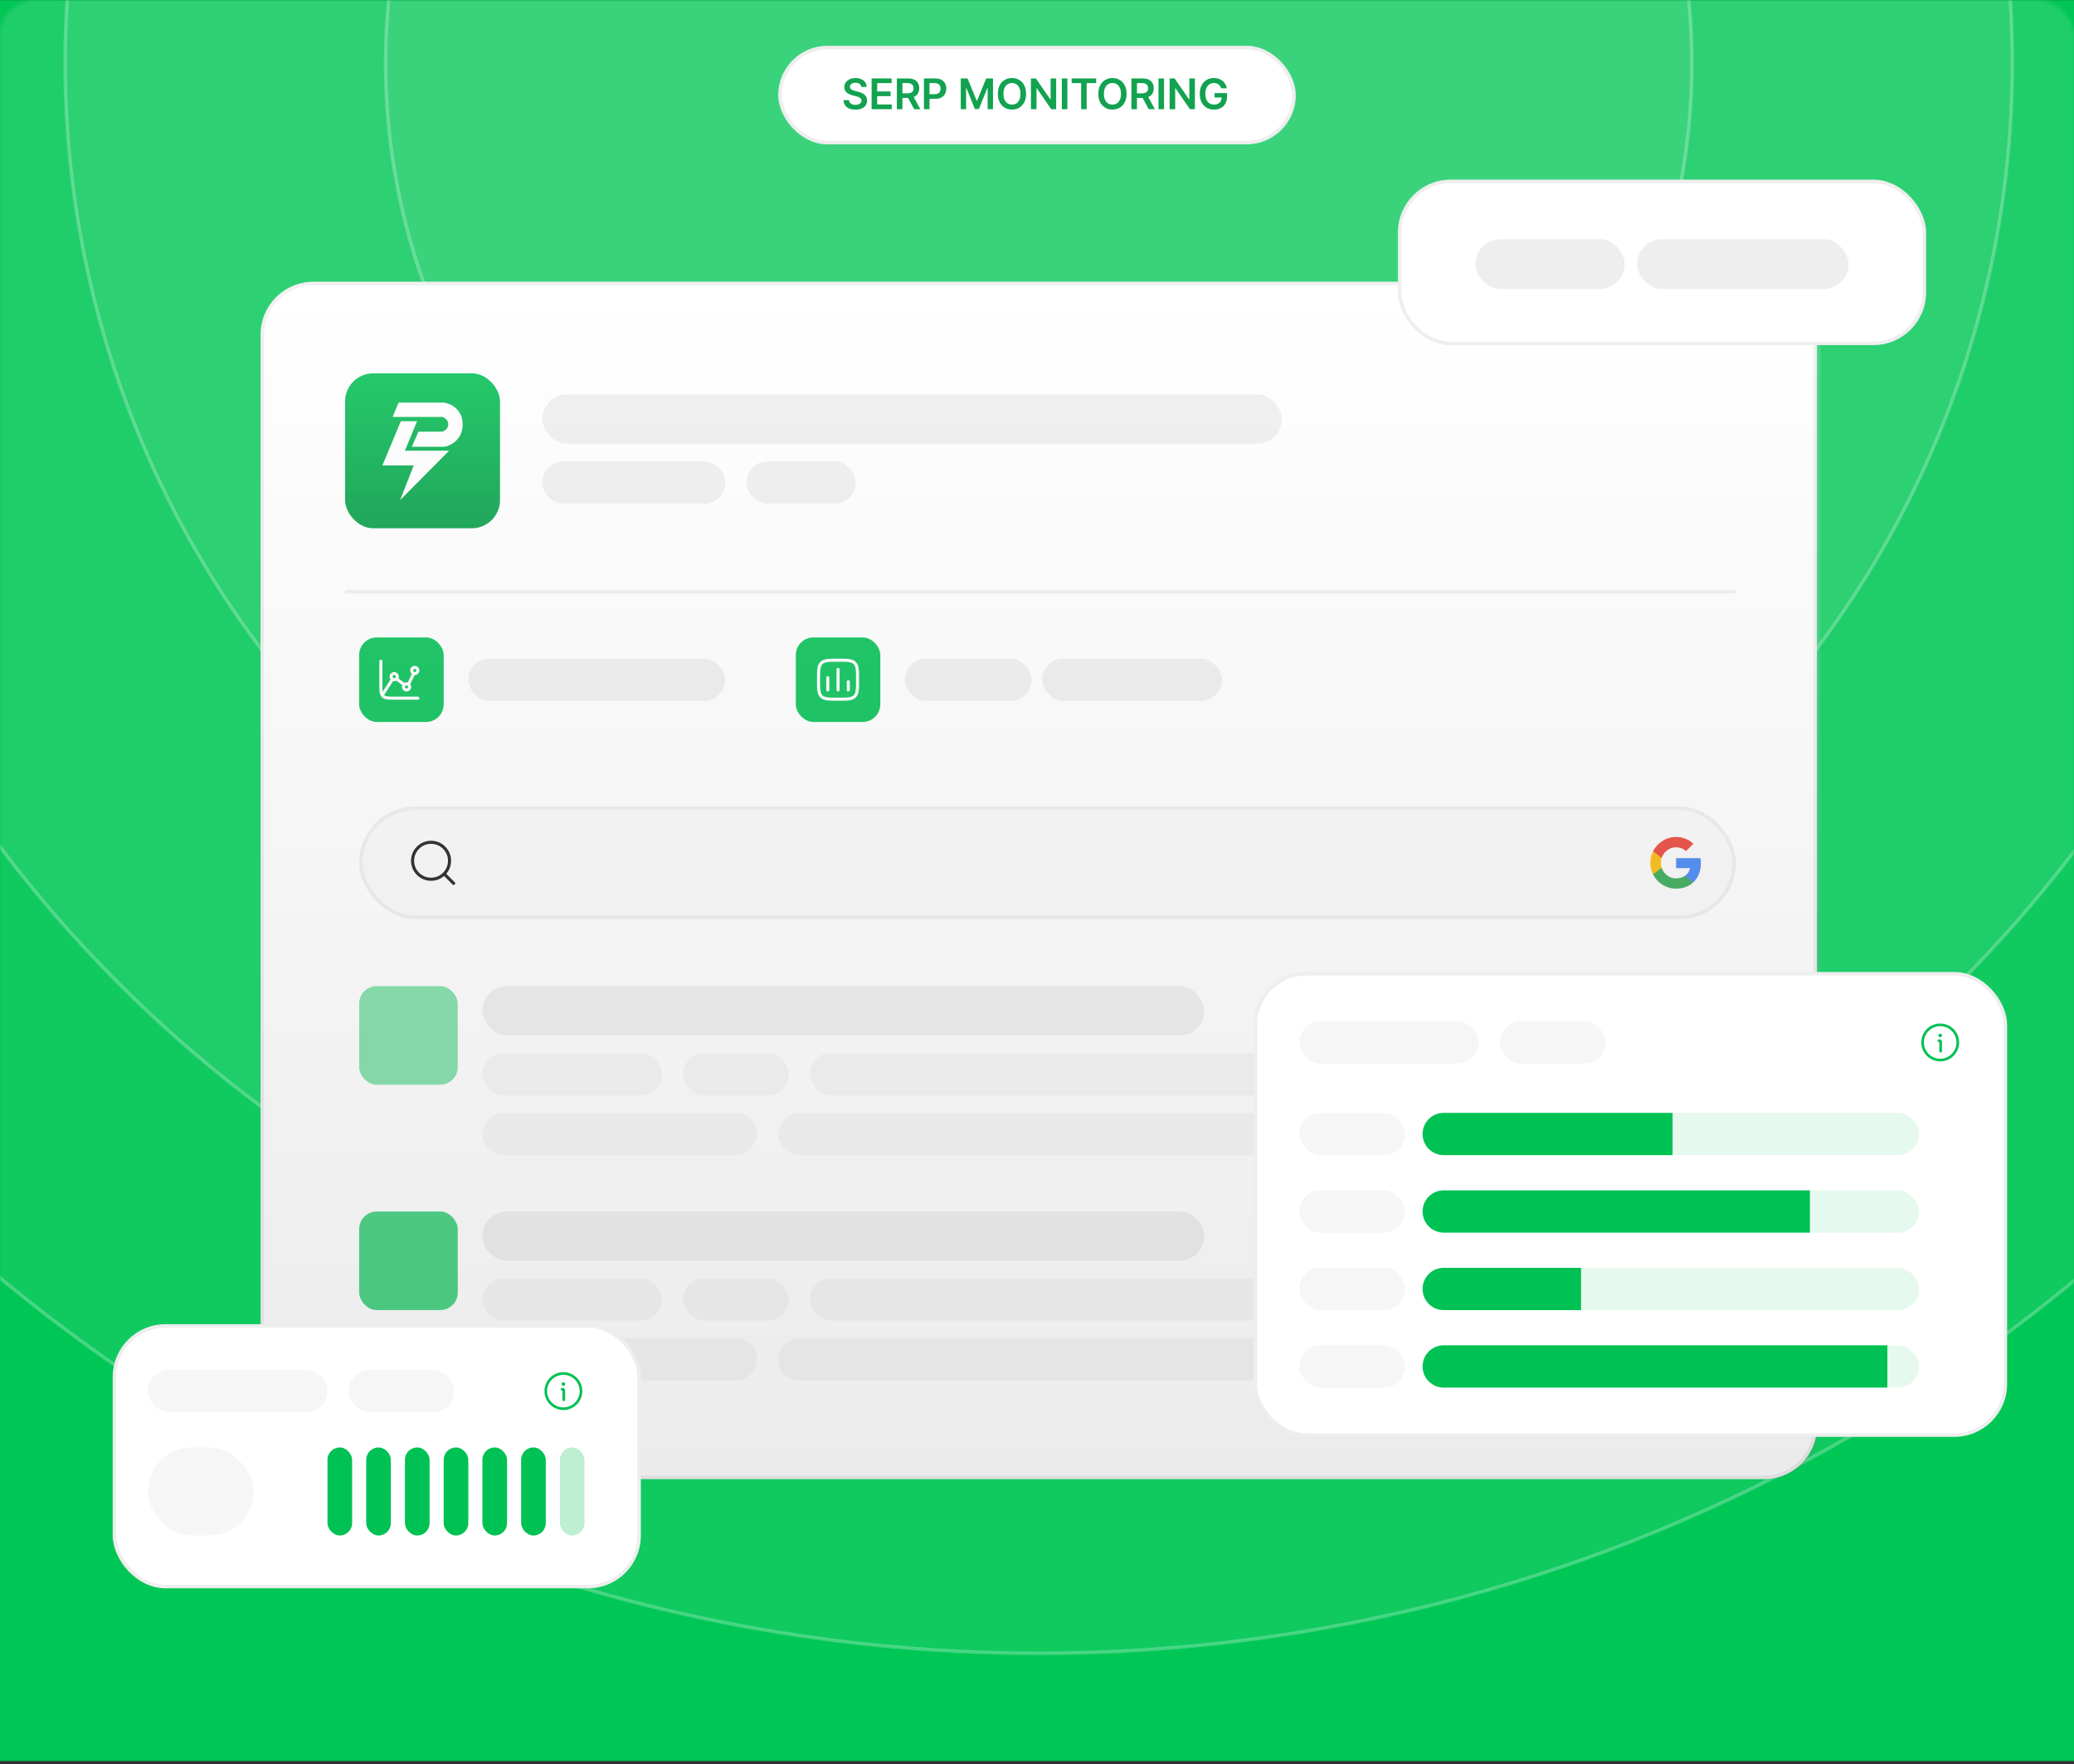 <svg width="589" height="501" viewBox="0 0 589 501" fill="none" xmlns="http://www.w3.org/2000/svg">
<rect x="0" y="0" width="589" height="501" fill="#333333" stroke="none"/>
<rect y="0.035" width="589" height="500" fill="#00C655"/>
<mask id="mask0_323_5136" style="mask-type:alpha" maskUnits="userSpaceOnUse" x="0" y="0" width="589" height="500">
<rect x="0.5" y="0.5" width="588" height="499" rx="9.5" fill="#00C655" stroke="#EEEEEE"/>
</mask>
<g mask="url(#mask0_323_5136)">
<circle opacity="0.25" cx="295" cy="17.965" r="185.5" fill="white" fill-opacity="0.25" stroke="white"/>
<circle opacity="0.25" cx="295" cy="17.965" r="276.5" fill="white" fill-opacity="0.25" stroke="white"/>
<circle opacity="0.25" cx="295" cy="17.965" r="369.5" fill="white" fill-opacity="0.25" stroke="white"/>
<circle opacity="0.25" cx="295" cy="7.965" r="461.5" fill="white" fill-opacity="0.25" stroke="white"/>
</g>
<rect x="74.5" y="80.5" width="441" height="339" rx="14.5" fill="white" stroke="#EEEEEE"/>
<path d="M98 168H493" stroke="#EEEEEE"/>
<rect x="98" y="106" width="44" height="44" rx="8" fill="url(#paint0_linear_323_5136)"/>
<path d="M111.512 118.389L113.186 114.309H126.056C127.834 114.553 131.392 116.129 131.392 120.482C131.392 124.446 128.557 126.223 126.759 126.746C126.434 126.841 126.094 126.864 125.756 126.864H116.953L118.836 122.575H125.353C125.541 122.575 125.73 122.55 125.902 122.471C126.488 122.202 127.311 121.561 127.311 120.482C127.311 119.403 126.488 118.762 125.902 118.492C125.73 118.414 125.541 118.389 125.353 118.389H111.512Z" fill="white"/>
<path d="M118.437 119.607H113.833L108.602 132.163H117.495L113.624 141.999L127.54 127.978H114.984L118.437 119.607Z" fill="white"/>
<rect x="154" y="112" width="210" height="14" rx="7" fill="#EEEEEE"/>
<rect x="137" y="280" width="205" height="14" rx="7" fill="#EEEEEE"/>
<rect x="137" y="344" width="205" height="14" rx="7" fill="#EEEEEE"/>
<rect x="154" y="131" width="52" height="12" rx="6" fill="#EEEEEE"/>
<rect opacity="0.5" x="137" y="299" width="51" height="12" rx="6" fill="#EEEEEE"/>
<rect opacity="0.5" x="137" y="363" width="51" height="12" rx="6" fill="#EEEEEE"/>
<rect opacity="0.5" width="51" height="12" rx="6" transform="matrix(-1 0 0 1 468 316)" fill="#EEEEEE"/>
<rect opacity="0.5" width="51" height="12" rx="6" transform="matrix(-1 0 0 1 468 380)" fill="#EEEEEE"/>
<rect x="133" y="187" width="73" height="12" rx="6" fill="#EEEEEE"/>
<rect x="257" y="187" width="36" height="12" rx="6" fill="#EEEEEE"/>
<rect x="296" y="187" width="51" height="12" rx="6" fill="#EEEEEE"/>
<rect x="212" y="131" width="31" height="12" rx="6" fill="#EEEEEE"/>
<rect opacity="0.5" x="194" y="299" width="30" height="12" rx="6" fill="#EEEEEE"/>
<rect opacity="0.5" x="194" y="363" width="30" height="12" rx="6" fill="#EEEEEE"/>
<rect opacity="0.5" width="30" height="12" rx="6" transform="matrix(-1 0 0 1 411 316)" fill="#EEEEEE"/>
<rect opacity="0.5" width="30" height="12" rx="6" transform="matrix(-1 0 0 1 411 380)" fill="#EEEEEE"/>
<rect opacity="0.5" x="230" y="299" width="154" height="12" rx="6" fill="#EEEEEE"/>
<rect opacity="0.5" x="230" y="363" width="154" height="12" rx="6" fill="#EEEEEE"/>
<rect opacity="0.5" width="154" height="12" rx="6" transform="matrix(-1 0 0 1 375 316)" fill="#EEEEEE"/>
<rect opacity="0.5" width="154" height="12" rx="6" transform="matrix(-1 0 0 1 375 380)" fill="#EEEEEE"/>
<rect opacity="0.5" x="390" y="299" width="78" height="12" rx="6" fill="#EEEEEE"/>
<rect opacity="0.5" x="390" y="363" width="78" height="12" rx="6" fill="#EEEEEE"/>
<rect opacity="0.5" width="78" height="12" rx="6" transform="matrix(-1 0 0 1 215 316)" fill="#EEEEEE"/>
<rect opacity="0.5" width="78" height="12" rx="6" transform="matrix(-1 0 0 1 215 380)" fill="#EEEEEE"/>
<rect x="102" y="181" width="24" height="24" rx="5" fill="#00C153"/>
<rect x="226" y="181" width="24" height="24" rx="5" fill="#00C153"/>
<path d="M111.959 193C112.442 193 112.834 192.608 112.834 192.125C112.834 191.642 112.442 191.25 111.959 191.25C111.476 191.25 111.084 191.642 111.084 192.125C111.084 192.608 111.476 193 111.959 193Z" stroke="white" stroke-width="0.875"/>
<path d="M115.459 195.916C115.942 195.916 116.334 195.524 116.334 195.041C116.334 194.558 115.942 194.166 115.459 194.166C114.976 194.166 114.584 194.558 114.584 195.041C114.584 195.524 114.976 195.916 115.459 195.916Z" stroke="white" stroke-width="0.875"/>
<path d="M117.791 191.25C118.274 191.25 118.666 190.858 118.666 190.375C118.666 189.892 118.274 189.5 117.791 189.5C117.308 189.5 116.916 189.892 116.916 190.375C116.916 190.858 117.308 191.25 117.791 191.25Z" stroke="white" stroke-width="0.875"/>
<path d="M116.003 194.34L117.5 191.25M112.59 192.748L114.702 194.34M108.75 197.083L111.427 192.93" stroke="white" stroke-width="0.875" stroke-linecap="round" stroke-linejoin="round"/>
<path d="M118.666 198.25H112.249C110.324 198.25 109.362 198.25 108.764 197.652C108.166 197.054 108.166 196.092 108.166 194.167V187.75" stroke="white" stroke-width="0.875" stroke-linecap="round"/>
<rect x="102" y="229" width="391" height="32" rx="16" fill="#EEEEEE" fill-opacity="0.25"/>
<rect x="102.5" y="229.5" width="390" height="31" rx="15.5" stroke="#1A1A1A" stroke-opacity="0.05"/>
<g clip-path="url(#clip0_323_5136)">
<path d="M483.04 245.166C483.04 244.646 482.993 244.146 482.907 243.666H476V246.506H479.947C479.773 247.419 479.253 248.193 478.473 248.713V250.559H480.853C482.24 249.279 483.04 247.399 483.04 245.166Z" fill="#4285F4"/>
<path d="M476 252.334C477.98 252.334 479.64 251.68 480.853 250.56L478.473 248.714C477.82 249.154 476.986 249.42 476 249.42C474.093 249.42 472.473 248.134 471.893 246.4H469.453V248.294C470.66 250.687 473.133 252.334 476 252.334Z" fill="#34A853"/>
<path d="M471.893 246.393C471.746 245.953 471.659 245.486 471.659 245C471.659 244.513 471.746 244.046 471.893 243.606V241.713H469.453C468.953 242.7 468.666 243.813 468.666 245C468.666 246.186 468.953 247.3 469.453 248.286L471.353 246.806L471.893 246.393Z" fill="#FBBC05"/>
<path d="M476 240.586C477.08 240.586 478.04 240.959 478.806 241.679L480.906 239.579C479.633 238.393 477.98 237.666 476 237.666C473.133 237.666 470.66 239.313 469.453 241.713L471.893 243.606C472.473 241.873 474.093 240.586 476 240.586Z" fill="#EA4335"/>
</g>
<path d="M126.209 248.209L128.834 250.834" stroke="#1A1A1A" stroke-width="0.875" stroke-linecap="round" stroke-linejoin="round"/>
<path d="M127.666 244.416C127.666 241.517 125.316 239.166 122.416 239.166C119.517 239.166 117.166 241.517 117.166 244.416C117.166 247.316 119.517 249.666 122.416 249.666C125.316 249.666 127.666 247.316 127.666 244.416Z" stroke="#1A1A1A" stroke-width="0.875" stroke-linejoin="round"/>
<path d="M240.916 195.917V193.584" stroke="white" stroke-width="0.875" stroke-linecap="round"/>
<path d="M238 195.917V190.084" stroke="white" stroke-width="0.875" stroke-linecap="round"/>
<path d="M235.084 195.916V192.416" stroke="white" stroke-width="0.875" stroke-linecap="round"/>
<path d="M243.541 193.001C243.541 190.388 243.541 189.082 242.729 188.271C241.918 187.459 240.612 187.459 237.999 187.459C235.387 187.459 234.081 187.459 233.269 188.271C232.458 189.082 232.458 190.388 232.458 193.001C232.458 195.613 232.458 196.919 233.269 197.731C234.081 198.542 235.387 198.542 237.999 198.542C240.612 198.542 241.918 198.542 242.729 197.731C243.541 196.919 243.541 195.613 243.541 193.001Z" stroke="white" stroke-width="0.875" stroke-linejoin="round"/>
<rect opacity="0.5" x="102" y="280" width="28" height="28" rx="5" fill="#00C153"/>
<rect opacity="0.75" x="102" y="344" width="28" height="28" rx="5" fill="#00C153"/>
<g style="mix-blend-mode:multiply" opacity="0.15">
<rect x="74" y="80" width="443" height="340" rx="15" fill="url(#paint1_linear_323_5136)"/>
</g>
<rect x="32.5" y="376.5" width="149" height="74" rx="14.5" fill="white" stroke="#EEEEEE"/>
<rect opacity="0.5" x="42" y="389" width="51" height="12" rx="6" fill="#EEEEEE"/>
<rect opacity="0.5" x="99" y="389" width="30" height="12" rx="6" fill="#EEEEEE"/>
<rect opacity="0.5" x="42" y="411" width="30" height="25" rx="12.5" fill="#EEEEEE"/>
<rect x="397.5" y="51.5" width="149" height="46" rx="14.5" fill="white" stroke="#EEEEEE"/>
<rect x="419" y="67.934" width="42.4" height="14.133" rx="7.067" fill="#EEEEEE"/>
<rect x="464.934" y="67.934" width="60.067" height="14.133" rx="7.067" fill="#EEEEEE"/>
<path d="M165 395C165 392.239 162.761 390 160 390C157.239 390 155 392.239 155 395C155 397.761 157.239 400 160 400C162.761 400 165 397.761 165 395Z" stroke="#00C153" stroke-width="0.75"/>
<path d="M160.121 397.5V395C160.121 394.764 160.121 394.646 160.048 394.573C159.975 394.5 159.857 394.5 159.621 394.5" stroke="#00C153" stroke-width="0.75" stroke-linecap="round" stroke-linejoin="round"/>
<path d="M159.996 393H160.001" stroke="#00C153" stroke-linecap="round" stroke-linejoin="round"/>
<rect x="93" y="411" width="7" height="25" rx="3.5" fill="#00C153"/>
<rect x="104" y="411" width="7" height="25" rx="3.5" fill="#00C153"/>
<rect x="115" y="411" width="7" height="25" rx="3.5" fill="#00C153"/>
<rect x="126" y="411" width="7" height="25" rx="3.5" fill="#00C153"/>
<rect x="137" y="411" width="7" height="25" rx="3.5" fill="#00C153"/>
<rect x="148" y="411" width="7" height="25" rx="3.5" fill="#00C153"/>
<rect opacity="0.25" x="159" y="411" width="7" height="25" rx="3.5" fill="#00C153"/>
<rect x="356.5" y="276.5" width="213" height="131" rx="14.5" fill="white" stroke="#EEEEEE"/>
<rect opacity="0.5" x="369" y="290" width="51" height="12" rx="6" fill="#EEEEEE"/>
<rect opacity="0.5" x="426" y="290" width="30" height="12" rx="6" fill="#EEEEEE"/>
<rect opacity="0.5" x="369" y="316" width="30" height="12" rx="6" fill="#EEEEEE"/>
<rect opacity="0.1" x="404" y="316" width="141" height="12" rx="6" fill="#00C153"/>
<path d="M404 322C404 318.686 406.686 316 410 316H475V328H410C406.686 328 404 325.314 404 322V322Z" fill="#00C153"/>
<rect opacity="0.1" x="404" y="338" width="141" height="12" rx="6" fill="#00C153"/>
<path d="M404 344C404 340.686 406.686 338 410 338H514V350H410C406.686 350 404 347.314 404 344V344Z" fill="#00C153"/>
<rect opacity="0.1" x="404" y="360" width="141" height="12" rx="6" fill="#00C153"/>
<path d="M404 366C404 362.686 406.686 360 410 360H449V372H410C406.686 372 404 369.314 404 366V366Z" fill="#00C153"/>
<rect opacity="0.1" x="404" y="382" width="141" height="12" rx="6" fill="#00C153"/>
<path d="M404 388C404 384.686 406.686 382 410 382H536V394H410C406.686 394 404 391.314 404 388V388Z" fill="#00C153"/>
<rect opacity="0.5" x="369" y="338" width="30" height="12" rx="6" fill="#EEEEEE"/>
<rect opacity="0.5" x="369" y="360" width="30" height="12" rx="6" fill="#EEEEEE"/>
<rect opacity="0.5" x="369" y="382" width="30" height="12" rx="6" fill="#EEEEEE"/>
<path d="M556 296C556 293.239 553.761 291 551 291C548.239 291 546 293.239 546 296C546 298.761 548.239 301 551 301C553.761 301 556 298.761 556 296Z" stroke="#00C153" stroke-width="0.75"/>
<path d="M551.121 298.5V296C551.121 295.764 551.121 295.646 551.048 295.573C550.975 295.5 550.857 295.5 550.621 295.5" stroke="#00C153" stroke-width="0.75" stroke-linecap="round" stroke-linejoin="round"/>
<path d="M550.996 294H551.001" stroke="#00C153" stroke-linecap="round" stroke-linejoin="round"/>
<rect x="221.5" y="13.5" width="146" height="27" rx="13.5" fill="white"/>
<rect x="221.5" y="13.5" width="146" height="27" rx="13.5" stroke="#EEEEEE"/>
<path d="M244.604 24.672C244.564 24.3 244.396 24.01 244.101 23.803C243.808 23.595 243.428 23.491 242.959 23.491C242.629 23.491 242.347 23.541 242.111 23.641C241.875 23.74 241.695 23.875 241.57 24.046C241.445 24.216 241.381 24.41 241.378 24.629C241.378 24.811 241.419 24.969 241.501 25.102C241.587 25.236 241.702 25.349 241.847 25.443C241.991 25.534 242.152 25.611 242.328 25.673C242.504 25.736 242.682 25.788 242.861 25.831L243.679 26.035C244.009 26.112 244.325 26.216 244.629 26.347C244.936 26.477 245.21 26.642 245.452 26.841C245.696 27.04 245.889 27.28 246.031 27.561C246.173 27.842 246.244 28.172 246.244 28.55C246.244 29.061 246.114 29.511 245.852 29.901C245.591 30.287 245.213 30.59 244.719 30.808C244.227 31.024 243.632 31.132 242.933 31.132C242.254 31.132 241.665 31.027 241.165 30.817C240.668 30.607 240.278 30.3 239.997 29.896C239.719 29.493 239.568 29.001 239.545 28.422H241.101C241.124 28.726 241.217 28.979 241.382 29.18C241.547 29.382 241.761 29.533 242.026 29.632C242.293 29.732 242.591 29.781 242.92 29.781C243.264 29.781 243.565 29.73 243.824 29.628C244.085 29.523 244.29 29.378 244.438 29.193C244.585 29.006 244.661 28.787 244.663 28.537C244.661 28.31 244.594 28.122 244.463 27.974C244.332 27.824 244.149 27.699 243.913 27.599C243.68 27.497 243.408 27.406 243.095 27.327L242.102 27.071C241.384 26.886 240.815 26.607 240.398 26.232C239.983 25.854 239.776 25.352 239.776 24.727C239.776 24.213 239.915 23.763 240.193 23.376C240.474 22.99 240.857 22.69 241.339 22.477C241.822 22.261 242.369 22.153 242.98 22.153C243.599 22.153 244.142 22.261 244.608 22.477C245.077 22.69 245.445 22.987 245.712 23.368C245.979 23.746 246.116 24.18 246.125 24.672H244.604ZM247.534 31V22.273H253.21V23.598H249.115V25.967H252.916V27.293H249.115V29.675H253.244V31H247.534ZM254.703 31V22.273H257.976C258.646 22.273 259.209 22.389 259.663 22.622C260.12 22.855 260.466 23.182 260.699 23.602C260.934 24.02 261.052 24.507 261.052 25.064C261.052 25.624 260.933 26.109 260.694 26.521C260.459 26.93 260.11 27.247 259.65 27.472C259.19 27.693 258.625 27.804 257.954 27.804H255.623V26.491H257.741C258.133 26.491 258.454 26.438 258.704 26.329C258.954 26.219 259.139 26.058 259.258 25.848C259.38 25.635 259.441 25.374 259.441 25.064C259.441 24.754 259.38 24.49 259.258 24.271C259.136 24.05 258.95 23.882 258.7 23.768C258.45 23.652 258.128 23.594 257.733 23.594H256.284V31H254.703ZM259.211 27.046L261.372 31H259.608L257.485 27.046H259.211ZM262.388 31V22.273H265.66C266.331 22.273 266.893 22.398 267.348 22.648C267.805 22.898 268.15 23.241 268.383 23.679C268.619 24.114 268.737 24.608 268.737 25.162C268.737 25.722 268.619 26.219 268.383 26.653C268.147 27.088 267.799 27.43 267.339 27.68C266.879 27.928 266.312 28.051 265.639 28.051H263.47V26.751H265.426C265.818 26.751 266.139 26.683 266.389 26.547C266.639 26.41 266.824 26.223 266.943 25.984C267.065 25.746 267.126 25.472 267.126 25.162C267.126 24.852 267.065 24.579 266.943 24.344C266.824 24.108 266.638 23.925 266.385 23.794C266.135 23.66 265.812 23.594 265.417 23.594H263.968V31H262.388ZM272.847 22.273H274.781L277.372 28.597H277.475L280.065 22.273H282V31H280.483V25.004H280.402L277.99 30.974H276.857L274.445 24.991H274.364V31H272.847V22.273ZM291.4 26.636C291.4 27.577 291.224 28.382 290.872 29.053C290.522 29.72 290.045 30.232 289.44 30.587C288.838 30.942 288.154 31.119 287.39 31.119C286.626 31.119 285.941 30.942 285.336 30.587C284.734 30.229 284.257 29.716 283.904 29.048C283.555 28.378 283.38 27.574 283.38 26.636C283.38 25.696 283.555 24.892 283.904 24.224C284.257 23.554 284.734 23.041 285.336 22.686C285.941 22.331 286.626 22.153 287.39 22.153C288.154 22.153 288.838 22.331 289.44 22.686C290.045 23.041 290.522 23.554 290.872 24.224C291.224 24.892 291.4 25.696 291.4 26.636ZM289.811 26.636C289.811 25.974 289.707 25.416 289.499 24.962C289.295 24.504 289.011 24.159 288.647 23.926C288.284 23.69 287.865 23.572 287.39 23.572C286.916 23.572 286.497 23.69 286.133 23.926C285.769 24.159 285.484 24.504 285.276 24.962C285.072 25.416 284.97 25.974 284.97 26.636C284.97 27.298 285.072 27.858 285.276 28.315C285.484 28.77 285.769 29.115 286.133 29.351C286.497 29.584 286.916 29.7 287.39 29.7C287.865 29.7 288.284 29.584 288.647 29.351C289.011 29.115 289.295 28.77 289.499 28.315C289.707 27.858 289.811 27.298 289.811 26.636ZM299.947 22.273V31H298.54L294.428 25.055H294.356V31H292.775V22.273H294.189L298.297 28.222H298.374V22.273H299.947ZM303.13 22.273V31H301.549V22.273H303.13ZM304.339 23.598V22.273H311.302V23.598H308.604V31H307.036V23.598H304.339ZM319.936 26.636C319.936 27.577 319.76 28.382 319.407 29.053C319.058 29.72 318.581 30.232 317.975 30.587C317.373 30.942 316.69 31.119 315.926 31.119C315.162 31.119 314.477 30.942 313.872 30.587C313.269 30.229 312.792 29.716 312.44 29.048C312.09 28.378 311.916 27.574 311.916 26.636C311.916 25.696 312.09 24.892 312.44 24.224C312.792 23.554 313.269 23.041 313.872 22.686C314.477 22.331 315.162 22.153 315.926 22.153C316.69 22.153 317.373 22.331 317.975 22.686C318.581 23.041 319.058 23.554 319.407 24.224C319.76 24.892 319.936 25.696 319.936 26.636ZM318.346 26.636C318.346 25.974 318.242 25.416 318.035 24.962C317.831 24.504 317.546 24.159 317.183 23.926C316.819 23.69 316.4 23.572 315.926 23.572C315.451 23.572 315.032 23.69 314.669 23.926C314.305 24.159 314.019 24.504 313.812 24.962C313.608 25.416 313.505 25.974 313.505 26.636C313.505 27.298 313.608 27.858 313.812 28.315C314.019 28.77 314.305 29.115 314.669 29.351C315.032 29.584 315.451 29.7 315.926 29.7C316.4 29.7 316.819 29.584 317.183 29.351C317.546 29.115 317.831 28.77 318.035 28.315C318.242 27.858 318.346 27.298 318.346 26.636ZM321.31 31V22.273H324.583C325.254 22.273 325.816 22.389 326.271 22.622C326.728 22.855 327.073 23.182 327.306 23.602C327.542 24.02 327.66 24.507 327.66 25.064C327.66 25.624 327.54 26.109 327.302 26.521C327.066 26.93 326.718 27.247 326.258 27.472C325.798 27.693 325.232 27.804 324.562 27.804H322.231V26.491H324.349C324.741 26.491 325.062 26.438 325.312 26.329C325.562 26.219 325.746 26.058 325.866 25.848C325.988 25.635 326.049 25.374 326.049 25.064C326.049 24.754 325.988 24.49 325.866 24.271C325.744 24.05 325.557 23.882 325.307 23.768C325.057 23.652 324.735 23.594 324.34 23.594H322.891V31H321.31ZM325.819 27.046L327.979 31H326.215L324.093 27.046H325.819ZM330.576 22.273V31H328.995V22.273H330.576ZM339.34 22.273V31H337.934L333.821 25.055H333.749V31H332.168V22.273H333.583L337.691 28.222H337.767V22.273H339.34ZM346.789 25.06C346.718 24.829 346.62 24.624 346.495 24.442C346.373 24.257 346.225 24.099 346.052 23.969C345.881 23.838 345.685 23.74 345.464 23.675C345.242 23.607 345.001 23.572 344.739 23.572C344.271 23.572 343.853 23.69 343.487 23.926C343.12 24.162 342.832 24.509 342.621 24.966C342.414 25.421 342.31 25.974 342.31 26.628C342.31 27.287 342.414 27.845 342.621 28.303C342.829 28.76 343.117 29.108 343.487 29.347C343.856 29.582 344.285 29.7 344.773 29.7C345.217 29.7 345.6 29.615 345.924 29.445C346.251 29.274 346.502 29.033 346.678 28.72C346.854 28.405 346.943 28.035 346.943 27.612L347.3 27.668H344.931V26.432H348.472V27.48C348.472 28.227 348.313 28.874 347.995 29.419C347.677 29.965 347.239 30.385 346.683 30.68C346.126 30.973 345.487 31.119 344.765 31.119C343.961 31.119 343.255 30.939 342.647 30.578C342.042 30.215 341.569 29.699 341.228 29.031C340.89 28.361 340.721 27.565 340.721 26.645C340.721 25.94 340.82 25.311 341.019 24.757C341.221 24.203 341.502 23.733 341.863 23.347C342.224 22.957 342.647 22.662 343.133 22.46C343.619 22.256 344.147 22.153 344.718 22.153C345.201 22.153 345.651 22.224 346.069 22.366C346.487 22.506 346.857 22.704 347.181 22.963C347.508 23.222 347.776 23.528 347.987 23.884C348.197 24.239 348.335 24.631 348.4 25.06H346.789Z" fill="#12A250"/>
<defs>
<linearGradient id="paint0_linear_323_5136" x1="120" y1="106" x2="120" y2="150" gradientUnits="userSpaceOnUse">
<stop stop-color="#00C153"/>
<stop offset="1" stop-color="#009B43"/>
</linearGradient>
<linearGradient id="paint1_linear_323_5136" x1="295.5" y1="80" x2="295.5" y2="420" gradientUnits="userSpaceOnUse">
<stop stop-color="white"/>
<stop offset="1" stop-color="#797979"/>
</linearGradient>
<clipPath id="clip0_323_5136">
<rect width="16" height="16" fill="white" transform="translate(468 237)"/>
</clipPath>
</defs>
</svg>
